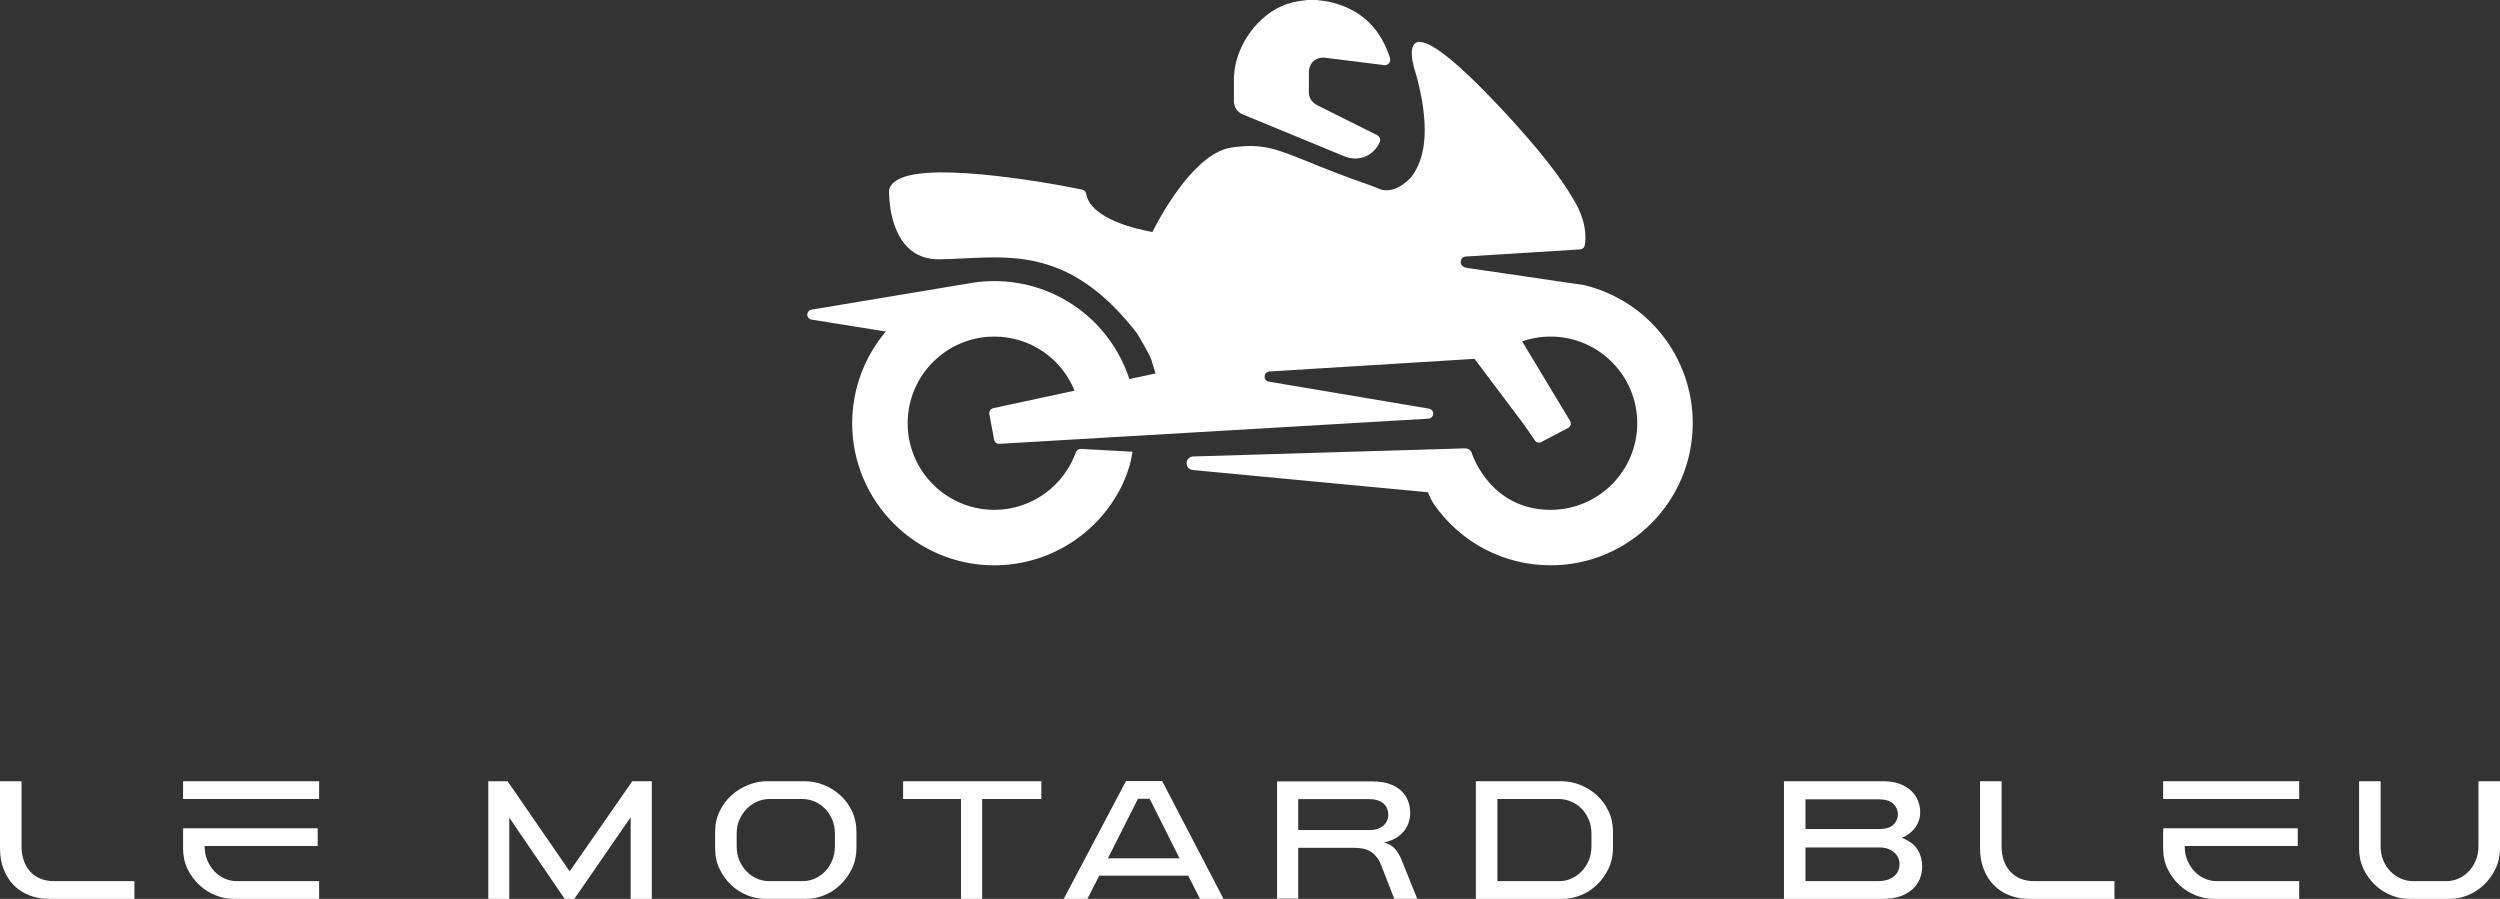 <?xml version="1.0" encoding="utf-8"?>
<!-- Generator: Adobe Illustrator 26.0.2, SVG Export Plug-In . SVG Version: 6.00 Build 0)  -->
<svg version="1.1" id="Calque_1" xmlns="http://www.w3.org/2000/svg" xmlns:xlink="http://www.w3.org/1999/xlink" x="0px" y="0px"
	 viewBox="0 0 283.5 101.929" style="enable-background:new 0 0 283.5 101.929;" xml:space="preserve">
<rect x="0" y="0" width="283.5" height="101.929" fill="#333333" stroke="none"/>
<style type="text/css">
	.st0{fill:#FFFFFF;}
</style>
<g>
	<g>
		<g>
			<path class="st0" d="M175.84,57.816c5.417,0,9.824-4.407,9.824-9.824c0-5.417-4.407-9.824-9.824-9.824
				c-1.104,0-2.19,0.184-3.227,0.545l5.433,9.018c0.081,0.135,0.103,0.297,0.061,0.449
				c-0.042,0.152-0.145,0.279-0.285,0.352l-3.032,1.593c-0.257,0.135-0.573,0.056-0.737-0.182
				l-1.227-1.784l-5.613-7.466l-23.281,1.435c-0.163,0.027-0.453,0.124-0.512,0.477
				c-0.095,0.573,0.423,0.665,0.423,0.666l17.83,3.007l0.378,0.064
				c0.287,0.048,0.492,0.305,0.476,0.595c-0.016,0.291-0.247,0.523-0.538,0.54l-0.316,0.019
				l-48.348,2.834c-0.288,0.018-0.544-0.184-0.596-0.467l-0.536-2.913
				c-0.056-0.304,0.14-0.598,0.442-0.663l9.221-1.983c-1.515-3.727-5.089-6.136-9.104-6.136
				c-5.417,0-9.824,4.407-9.824,9.824c0,5.417,4.407,9.824,9.824,9.824
				c2.14,0,4.175-0.679,5.886-1.964c1.53-1.149,2.726-2.772,3.369-4.571
				c0.082-0.228,0.298-0.379,0.538-0.379c0.011,0,0.021,0,0.032,0.001l5.839,0.324
				c-0.196,1.64-0.922,3.28-1.205,3.87c-2.708,5.498-8.302,9.011-14.46,9.011
				c-8.886,0-16.115-7.229-16.115-16.115c0-3.8,1.354-7.493,3.814-10.398l-8.424-1.35
				c-0.277-0.044-0.48-0.283-0.481-0.563c-0.001-0.28,0.201-0.52,0.478-0.566l17.783-2.967
				c0.193-0.036,0.388-0.068,0.578-0.097c0.004-0.001,0.007-0.001,0.01-0.002
				c0.779-0.115,1.572-0.173,2.357-0.173c6.984,0,13.139,4.463,15.317,11.106l2.965-0.628
				c-0.084-0.256-0.155-0.506-0.224-0.748c-0.144-0.508-0.279-0.986-0.509-1.41
				c-0.41-0.753-0.849-1.53-1.344-2.376c-7.075-9.139-13.441-8.825-19.596-8.522
				c-0.935,0.046-1.899,0.093-2.849,0.107c-1.468,0.017-2.683-0.449-3.611-1.392
				c-2.021-2.054-2.09-5.675-2.083-6.38c0-0.043,0.006-0.085,0.015-0.127
				c0.093-0.391,0.348-0.727,0.757-1c1.447-0.966,4.697-1.197,9.934-0.706
				c4.001,0.375,8.408,1.124,11.199,1.701c0.232,0.048,0.41,0.233,0.449,0.466
				c0.479,2.883,5.863,4.053,7.502,4.342c1.378-2.684,5.013-8.989,8.979-9.577
				c3.45-0.511,4.994,0.114,8.725,1.625c1.732,0.701,3.885,1.573,6.919,2.628
				c0.425,0.148,0.817,0.301,1.164,0.456c0.029,0.006,0.056,0.014,0.084,0.025
				c0.366,0.139,1.692,0.456,3.423-1.306c1.899-2.343,2.104-6.296,0.608-11.748
				c-0.043-0.12-1.038-2.94-0.039-3.545c0.53-0.319,1.524,0.049,2.957,1.094
				c1.768,1.29,4.218,3.622,7.282,6.933c3.665,3.96,6.233,7.221,7.633,9.691
				c0.072,0.106,1.741,2.594,1.309,5.219c-0.043,0.263-0.263,0.461-0.529,0.478l-13.029,0.81
				c-0.361,0.069-0.517,0.342-0.517,0.689c0,0.401,0.58,0.58,0.58,0.58l10.086,1.479
				c0.057,0.008,0.112,0.025,0.164,0.05c0.074,0.003,0.148,0.007,0.221,0.011
				c0.017,0.001,0.034,0.003,0.051,0.005l2.853,0.417c0.018,0.003,0.035,0.006,0.053,0.01
				c7.245,1.763,12.305,8.202,12.305,15.658c0,8.886-7.229,16.115-16.115,16.115
				c-5.313,0-10.219-2.584-13.242-6.942c-0.178-0.275-0.438-0.732-0.665-1.341l-26.682-2.523
				c-0.405-0.038-0.71-0.385-0.697-0.791c0.013-0.406,0.34-0.733,0.747-0.745l30.845-0.92
				c0.298-0.006,0.568,0.151,0.705,0.412C166.85,51.256,168.832,57.816,175.84,57.816z"/>
			<path class="st0" d="M139.974,11.877c0.033,0.104,0.067,0.212,0.115,0.312
				c0.174,0.369,0.459,0.63,0.87,0.8l3.011,1.242c2.825,1.165,5.65,2.331,8.477,3.492
				c0.409,0.168,0.83,0.252,1.245,0.252c0.412,0,0.817-0.083,1.194-0.249
				c0.692-0.304,1.25-0.875,1.573-1.607c0.13-0.296,0.006-0.642-0.284-0.787l-1.54-0.771
				c-1.609-0.806-3.433-1.719-5.182-2.586c-0.718-0.356-1.046-0.883-1.031-1.661
				c0.009-0.464,0.007-0.931,0.005-1.384c-0.001-0.253-0.002-0.505-0.001-0.758
				c0.001-0.5,0.192-0.941,0.538-1.244c0.353-0.309,0.829-0.442,1.342-0.375
				c0.957,0.126,1.932,0.246,2.875,0.361l0.049,0.006c0.476,0.058,0.951,0.117,1.427,0.176
				c0.552,0.069,1.104,0.138,1.656,0.208l0.659,0.083c0.202,0.024,0.401-0.051,0.534-0.205
				c0.133-0.153,0.18-0.362,0.127-0.558c-0.05-0.182-0.097-0.332-0.148-0.472
				c-1.209-3.303-3.477-5.259-6.932-5.981c-0.235-0.049-0.477-0.075-0.712-0.101
				c-0.116-0.013-0.231-0.025-0.347-0.04c-0.03-0.004-0.059-0.01-0.088-0.017
				C149.36,0.005,149.316,0,149.273,0h-0.949c-0.026,0-0.052,0.002-0.078,0.005
				c-0.098,0.013-0.197,0.025-0.305,0.038c-0.245,0.03-0.476,0.059-0.713,0.097
				c-1.764,0.282-3.275,1.107-4.619,2.52c-0.995,1.047-1.738,2.265-2.209,3.621
				c-0.262,0.755-0.408,1.471-0.448,2.189c-0.001,0.025-0.006,0.048-0.011,0.067
				c-0.01,0.044-0.015,0.09-0.015,0.135v2.959c0,0.064,0.01,0.127,0.03,0.188L139.974,11.877z"/>
		</g>
	</g>
	<g>
		<path class="st0" d="M4.585,99.642c-0.445-0.184-0.828-0.451-1.149-0.799
			c-0.322-0.348-0.568-0.765-0.739-1.249c-0.171-0.485-0.256-1.027-0.256-1.628v-7.372H0v7.611
			c0,0.875,0.138,1.665,0.414,2.369c0.276,0.705,0.658,1.306,1.148,1.805
			c0.49,0.499,1.073,0.882,1.751,1.149c0.677,0.267,1.419,0.4,2.227,0.4h9.704v-2.01H6.093
			C5.532,99.918,5.029,99.826,4.585,99.642z"/>
		<path class="st0" d="M25.48,99.633c-0.438-0.19-0.824-0.463-1.159-0.816
			c-0.335-0.354-0.605-0.772-0.81-1.255c-0.205-0.483-0.308-1.024-0.308-1.623h12.822v-2.01H23.244
			l0.001-0.007h-2.469c-0.009,0.131-0.015,0.263-0.015,0.397v1.887c0,0.862,0.169,1.641,0.507,2.339
			c0.338,0.698,0.779,1.3,1.323,1.805c0.544,0.506,1.155,0.896,1.832,1.169
			c0.677,0.274,1.357,0.41,2.041,0.41h9.724v-2.01h-9.355
			C26.369,99.918,25.917,99.823,25.48,99.633z"/>
		<polygon class="st0" points="64.602,98.811 57.566,88.594 55.371,88.594 55.371,101.929 57.75,101.929 
			57.75,92.717 64.028,101.929 65.136,101.929 71.516,92.676 71.516,101.929 73.916,101.929 
			73.916,88.594 71.701,88.594 		"/>
		<path class="st0" d="M95.293,90.184c-0.547-0.499-1.169-0.889-1.867-1.169
			c-0.698-0.28-1.402-0.421-2.113-0.421h-4.39c-0.698,0-1.395,0.14-2.093,0.421
			c-0.698,0.281-1.323,0.67-1.877,1.169c-0.554,0.499-1.002,1.101-1.344,1.805
			c-0.342,0.705-0.513,1.481-0.513,2.328v1.887c0,0.862,0.167,1.641,0.503,2.339
			c0.335,0.698,0.769,1.3,1.303,1.805c0.533,0.506,1.139,0.896,1.816,1.169
			c0.677,0.274,1.357,0.41,2.041,0.41h4.677c0.698,0,1.385-0.14,2.062-0.421
			c0.677-0.28,1.282-0.677,1.816-1.19c0.533-0.513,0.967-1.121,1.303-1.826
			c0.335-0.704,0.503-1.487,0.503-2.349v-1.826c0-0.848-0.168-1.624-0.503-2.328
			C96.281,91.285,95.84,90.683,95.293,90.184z M94.678,95.959c0,0.588-0.103,1.125-0.307,1.61
			c-0.205,0.486-0.474,0.903-0.809,1.251c-0.335,0.349-0.72,0.619-1.157,0.81
			c-0.437,0.192-0.881,0.287-1.331,0.287h-3.891c-0.464,0-0.915-0.096-1.351-0.287
			c-0.437-0.191-0.826-0.462-1.167-0.81c-0.341-0.349-0.614-0.766-0.819-1.251
			c-0.205-0.485-0.307-1.022-0.307-1.61v-1.416c0-0.588,0.106-1.121,0.317-1.6
			c0.212-0.479,0.491-0.892,0.84-1.241c0.348-0.349,0.744-0.619,1.188-0.81
			c0.444-0.191,0.905-0.287,1.383-0.287h3.686c0.491,0,0.962,0.096,1.413,0.287
			c0.45,0.192,0.846,0.462,1.188,0.81c0.341,0.349,0.614,0.763,0.819,1.241
			c0.205,0.479,0.307,1.012,0.307,1.6V95.959z"/>
		<polygon class="st0" points="102.412,90.604 108.977,90.604 108.977,101.929 111.377,101.929 111.377,90.604 
			118.086,90.604 118.086,88.594 102.412,88.594 		"/>
		<path class="st0" d="M127.687,88.573l-7.057,13.355h2.687l1.334-2.626h10.093l1.334,2.626h2.667
			l-6.955-13.355H127.687z M125.636,97.333l3.406-6.749h1.333l3.385,6.749H125.636z"/>
		<path class="st0" d="M158.183,96.252c-0.294-0.328-0.701-0.567-1.221-0.717
			c0.547-0.123,1.009-0.301,1.385-0.534c0.376-0.233,0.68-0.503,0.913-0.811
			c0.232-0.308,0.4-0.637,0.503-0.986c0.103-0.349,0.154-0.695,0.154-1.037
			c0-0.452-0.079-0.893-0.236-1.325c-0.157-0.431-0.407-0.811-0.749-1.14
			c-0.342-0.328-0.783-0.592-1.323-0.79c-0.54-0.198-1.193-0.298-1.959-0.298h-10.832v13.294h2.4
			v-5.765h6.38c0.342,0,0.663,0.031,0.964,0.092c0.301,0.062,0.581,0.168,0.841,0.318
			c0.26,0.151,0.496,0.362,0.708,0.636c0.212,0.274,0.4,0.622,0.564,1.046l1.436,3.693h2.606
			l-1.785-4.427C158.727,96.996,158.477,96.58,158.183,96.252z M156.265,93.978
			c-0.274,0.103-0.602,0.155-0.985,0.155h-8.062v-3.508h8.083c0.397,0,0.732,0.052,1.005,0.155
			c0.273,0.103,0.492,0.237,0.656,0.403c0.164,0.165,0.284,0.354,0.359,0.567
			c0.075,0.213,0.113,0.43,0.113,0.65c0,0.206-0.041,0.413-0.123,0.619s-0.209,0.392-0.38,0.557
			C156.76,93.741,156.538,93.875,156.265,93.978z"/>
		<path class="st0" d="M181.085,90.184c-0.548-0.499-1.171-0.889-1.869-1.169
			c-0.698-0.28-1.404-0.421-2.116-0.421h-9.737v13.335h9.861c0.698,0,1.386-0.14,2.064-0.421
			c0.678-0.28,1.284-0.677,1.818-1.19c0.534-0.513,0.969-1.121,1.305-1.826
			c0.335-0.704,0.503-1.487,0.503-2.349v-1.826c0-0.848-0.168-1.624-0.503-2.328
			C182.075,91.285,181.633,90.683,181.085,90.184z M180.472,95.959c0,0.588-0.103,1.125-0.307,1.61
			c-0.205,0.486-0.478,0.903-0.819,1.251c-0.341,0.349-0.727,0.619-1.157,0.81
			c-0.43,0.192-0.87,0.287-1.321,0.287h-7.064v-9.314h6.921c0.491,0,0.966,0.096,1.423,0.287
			c0.457,0.192,0.856,0.462,1.198,0.81c0.341,0.349,0.614,0.763,0.819,1.241
			c0.204,0.479,0.307,1.012,0.307,1.6V95.959z"/>
		<path class="st0" d="M215.677,95.015c0.629-0.273,1.132-0.663,1.508-1.169
			c0.376-0.506,0.564-1.087,0.564-1.744c0-0.451-0.086-0.889-0.256-1.313
			c-0.171-0.424-0.431-0.8-0.78-1.128c-0.349-0.328-0.787-0.588-1.313-0.78
			c-0.527-0.191-1.146-0.287-1.857-0.287h-11.242v13.335h11.263c0.766,0,1.426-0.103,1.98-0.308
			c0.554-0.205,1.012-0.479,1.374-0.821c0.362-0.342,0.629-0.732,0.8-1.169
			c0.171-0.438,0.256-0.889,0.256-1.354c0-0.711-0.171-1.35-0.513-1.918
			C217.119,95.792,216.524,95.343,215.677,95.015z M204.742,90.645h8.288
			c0.78,0,1.34,0.171,1.682,0.513c0.342,0.342,0.513,0.739,0.513,1.19
			c0,0.438-0.168,0.824-0.503,1.159c-0.335,0.335-0.872,0.503-1.61,0.503h-8.37V90.645z
			 M215.277,98.704c-0.089,0.224-0.233,0.429-0.431,0.612c-0.198,0.184-0.451,0.33-0.759,0.439
			c-0.308,0.109-0.687,0.163-1.139,0.163h-8.206v-3.816h8.411c0.369,0,0.694,0.054,0.974,0.164
			c0.28,0.109,0.516,0.252,0.708,0.429c0.191,0.177,0.335,0.377,0.431,0.602
			c0.096,0.224,0.144,0.459,0.144,0.704C215.41,98.245,215.365,98.48,215.277,98.704z"/>
		<path class="st0" d="M229.124,99.642c-0.445-0.184-0.828-0.451-1.149-0.799
			c-0.322-0.348-0.568-0.765-0.739-1.249c-0.171-0.485-0.256-1.027-0.256-1.628v-7.372h-2.441v7.611
			c0,0.875,0.138,1.665,0.414,2.369c0.276,0.705,0.658,1.306,1.148,1.805
			c0.49,0.499,1.073,0.882,1.751,1.149c0.677,0.267,1.419,0.4,2.227,0.4h9.704v-2.01h-9.15
			C230.071,99.918,229.569,99.826,229.124,99.642z"/>
		<path class="st0" d="M250.019,99.633c-0.438-0.19-0.824-0.463-1.159-0.816
			c-0.335-0.354-0.605-0.772-0.81-1.255c-0.205-0.483-0.308-1.024-0.308-1.623h12.822v-2.01h-12.781
			l0.001-0.007h-2.469c-0.009,0.131-0.015,0.263-0.015,0.397v1.887c0,0.862,0.169,1.641,0.507,2.339
			c0.338,0.698,0.779,1.3,1.323,1.805c0.544,0.506,1.155,0.896,1.832,1.169
			c0.677,0.274,1.357,0.41,2.041,0.41h9.724v-2.01h-9.355
			C250.908,99.918,250.457,99.823,250.019,99.633z"/>
		<path class="st0" d="M281.059,88.594v7.372c0,0.587-0.103,1.123-0.307,1.607
			c-0.205,0.485-0.474,0.901-0.809,1.249c-0.335,0.348-0.72,0.618-1.157,0.809
			c-0.437,0.191-0.881,0.287-1.331,0.287h-3.85c-0.464,0-0.915-0.096-1.351-0.287
			c-0.437-0.191-0.826-0.461-1.167-0.809c-0.341-0.348-0.615-0.765-0.819-1.249
			c-0.205-0.485-0.307-1.02-0.307-1.607v-7.372h-2.441v7.611c0,0.862,0.167,1.641,0.503,2.339
			c0.335,0.698,0.769,1.3,1.303,1.805c0.533,0.506,1.139,0.896,1.816,1.169
			c0.677,0.274,1.357,0.41,2.041,0.41h4.636c0.698,0,1.385-0.14,2.062-0.421
			c0.677-0.28,1.282-0.677,1.816-1.19c0.533-0.513,0.967-1.121,1.303-1.826
			c0.335-0.704,0.503-1.487,0.503-2.349v-7.55H281.059z"/>
		<polygon class="st0" points="20.761,88.594 20.761,90.604 22.211,90.604 26.957,90.604 36.189,90.604 
			36.189,88.594 26.588,88.594 		"/>
		<polygon class="st0" points="245.301,88.594 245.301,90.604 246.75,90.604 251.496,90.604 259.834,90.604 
			260.728,90.604 260.728,88.594 251.127,88.594 		"/>
	</g>
</g>
</svg>
